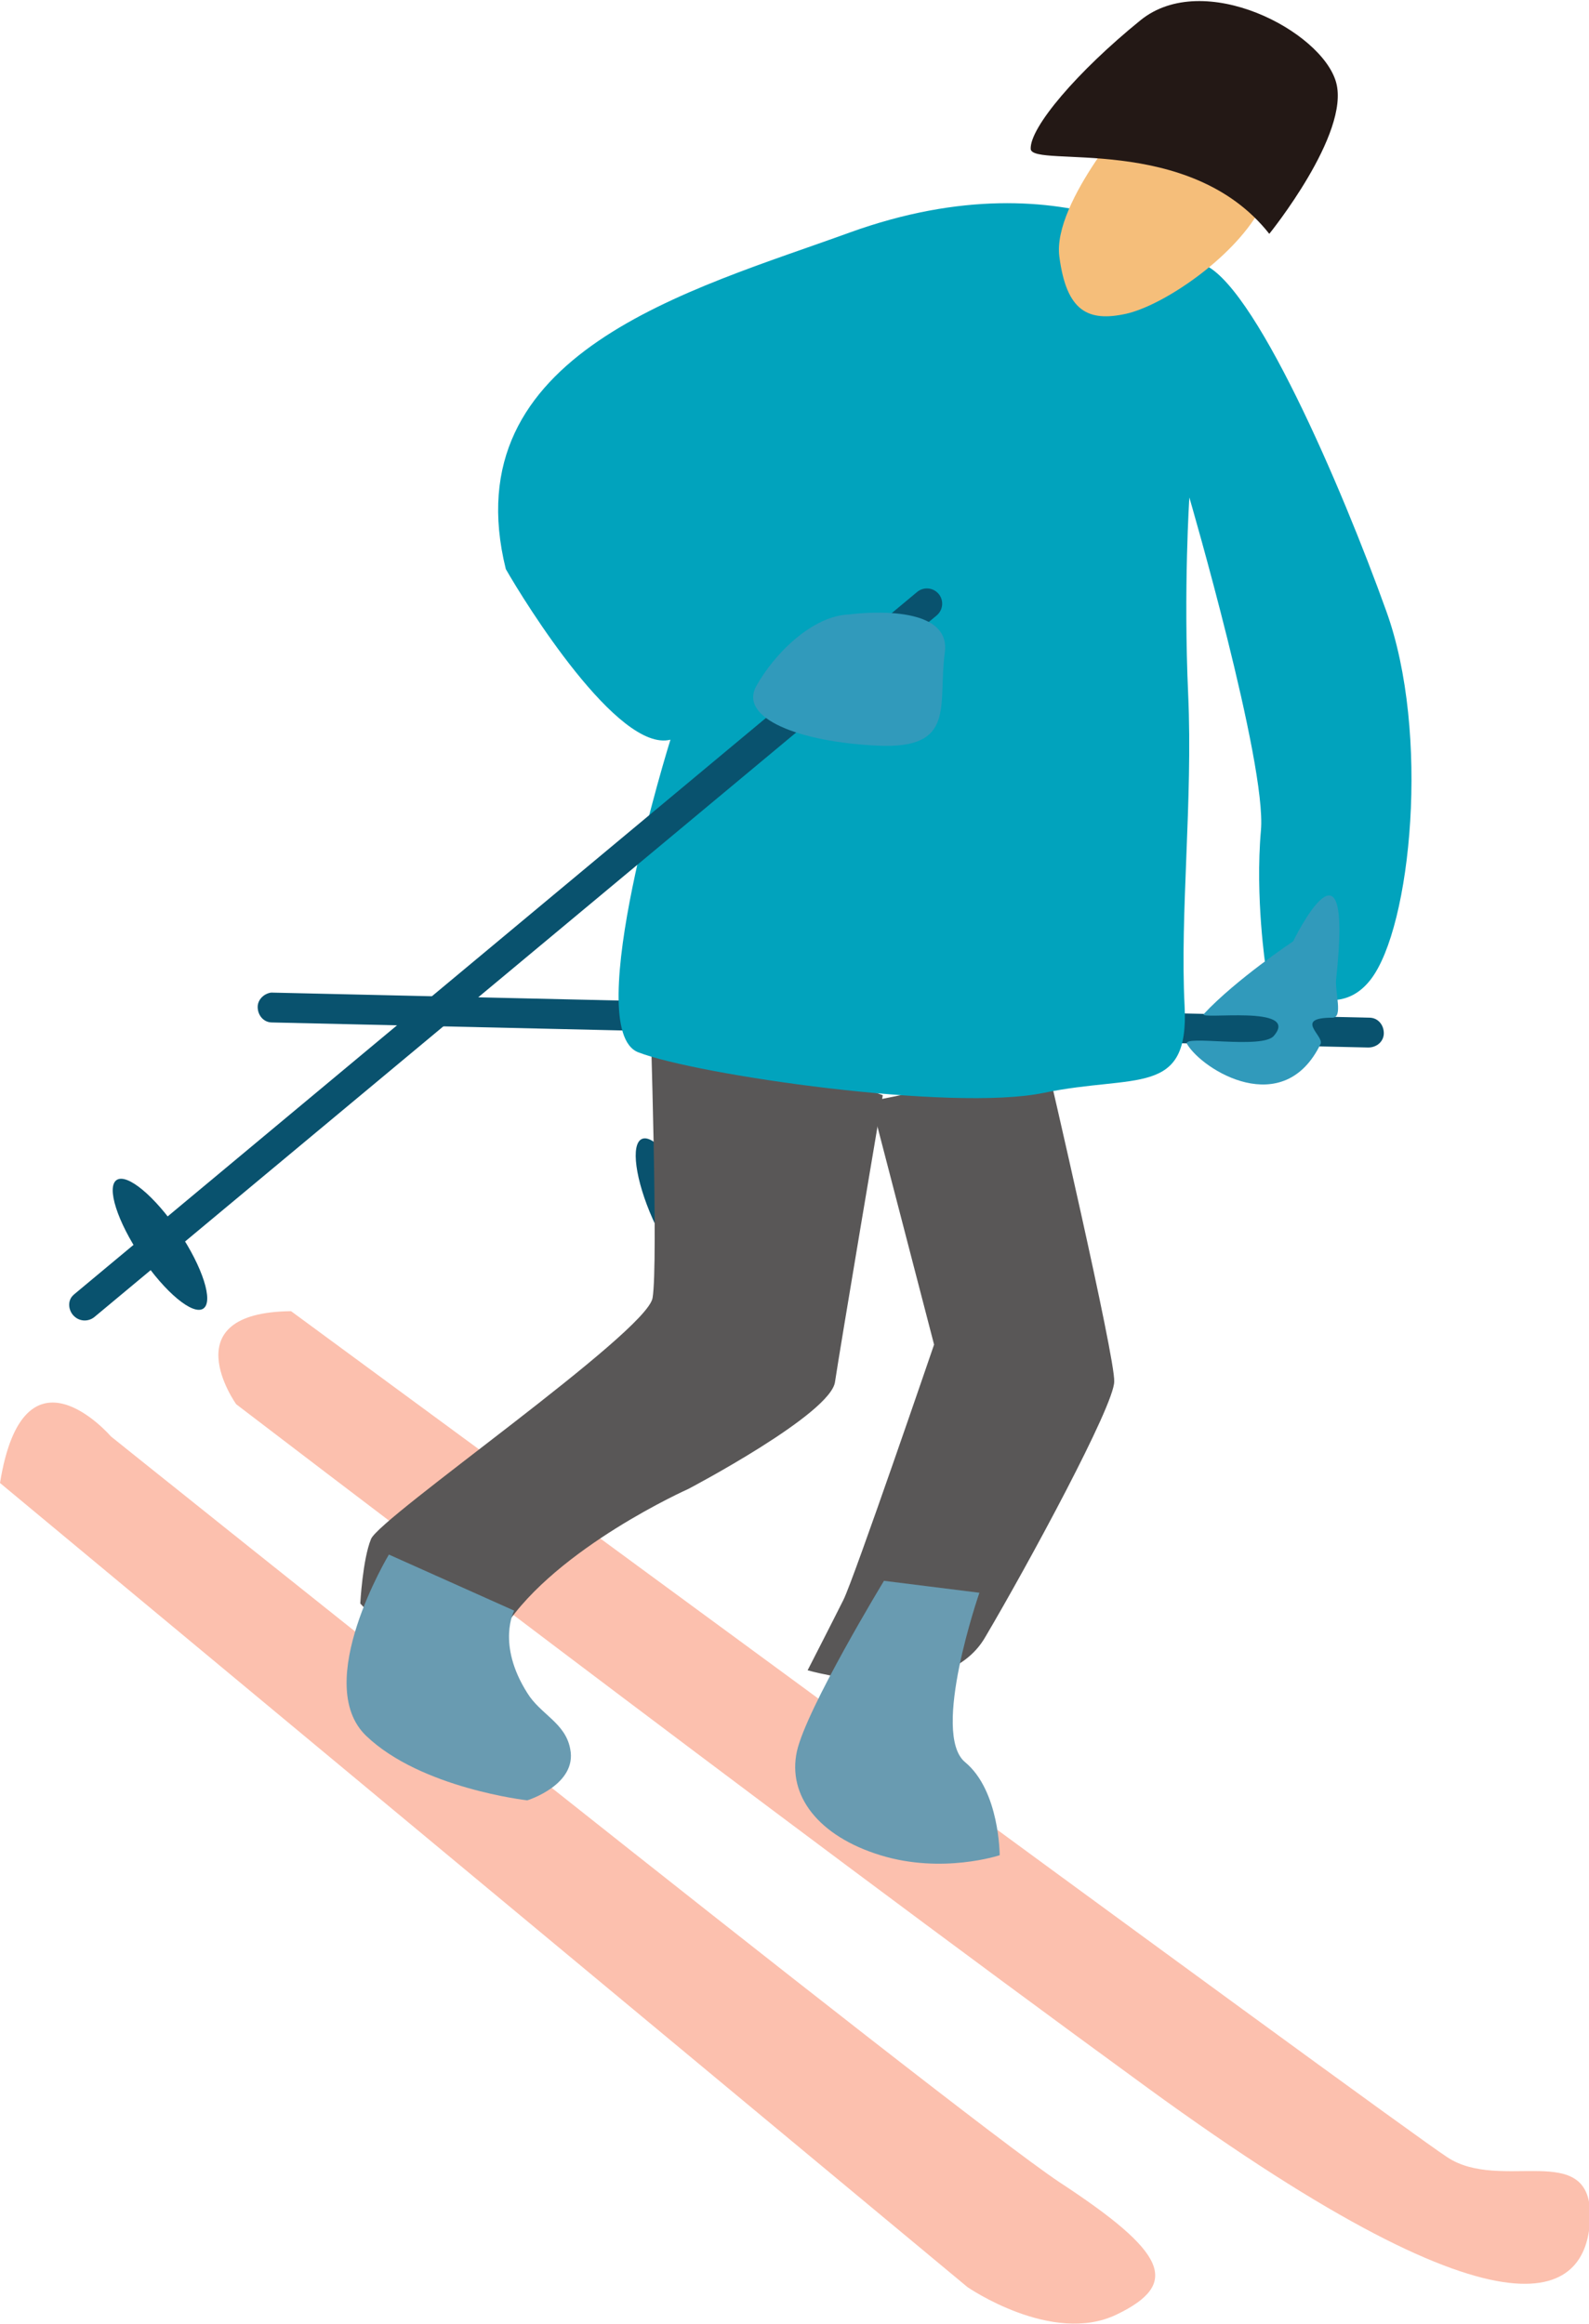 <?xml version="1.0" encoding="utf-8"?>
<!-- Generator: Adobe Illustrator 26.0.1, SVG Export Plug-In . SVG Version: 6.00 Build 0)  -->
<svg version="1.1" id="レイヤー_1" xmlns="http://www.w3.org/2000/svg" xmlns:xlink="http://www.w3.org/1999/xlink" x="0px"
	 y="0px" width="133.2px" height="194.8px" viewBox="0 0 133.2 194.8" style="enable-background:new 0 0 133.2 194.8;"
	 xml:space="preserve">
<style type="text/css">
	.st0{fill:#FFFFFF;}
	.st1{fill:#3170C3;}
	.st2{fill:#007591;}
	.st3{fill:#F2FF00;}
	.st4{fill:none;stroke:#3170C3;stroke-width:4.75;stroke-linejoin:round;stroke-miterlimit:10;}
	.st5{fill:#FFFFFF;stroke:#3170C3;stroke-width:4.75;stroke-linejoin:round;stroke-miterlimit:10;}
	.st6{fill:none;stroke:#3170C3;stroke-width:6.333;stroke-linecap:round;stroke-miterlimit:10;}
	.st7{fill:none;stroke:#3170C3;stroke-width:3.816;stroke-linecap:round;stroke-linejoin:round;stroke-miterlimit:10;}
	.st8{fill:none;stroke:#3170C3;stroke-miterlimit:10;}
	.st9{fill:#FFD108;}
	.st10{fill:#80CFE3;}
	.st11{fill:#5C7F2A;}
	.st12{fill:#374C19;}
	.st13{fill:#727171;}
	.st14{fill:#C8E5E5;}
	.st15{fill:#7FB4B8;}
	.st16{fill:none;}
	.st17{fill:#ECF2F2;}
	.st18{fill:#818C53;}
	.st19{fill:#F2F2F2;}
	.st20{fill:#74814A;}
	.st21{fill:#412A0D;}
	.st22{fill:#1A1A1A;}
	.st23{fill:#09526E;}
	.st24{fill:#01A3BD;}
	.st25{fill:#F5BE7A;}
	.st26{fill:#231815;}
	.st27{fill:#319ABB;}
	.st28{fill:#808080;}
	.st29{fill:#3E3A39;}
	.st30{fill:#FCC0AE;}
	.st31{fill:#FF0012;}
	.st32{fill:#073B66;}
	.st33{fill:#9BC11D;}
	.st34{fill:#F18700;}
	.st35{fill:#D81829;}
	.st36{fill:#4396C0;}
	.st37{fill:#888888;}
	.st38{fill:#F0FFFF;}
	.st39{fill:#7F4F21;}
	.st40{fill:#699BB1;}
	.st41{fill:#F7B52D;}
	.st42{fill:#E95514;}
	.st43{fill:#DCE9ED;}
	.st44{fill:#DDEEEF;}
	.st45{fill:#F29700;}
	.st46{fill:none;stroke:#000000;stroke-width:1.857;stroke-miterlimit:10;}
	.st47{fill:none;stroke:#000000;stroke-width:1.135;stroke-miterlimit:10;}
	.st48{fill:#78526E;}
	.st49{fill:#8ECCFF;}
	.st50{fill:#DA94DE;}
	.st51{fill:#FB6D34;}
	.st52{fill:#9ED0DE;}
	.st53{fill:#595757;}
	.st54{fill:#BEAAA9;}
	.st55{fill:#F9C144;}
	.st56{fill:#008486;}
	.st57{fill:#E8C98B;}
	.st58{fill:#B4B4B5;}
	.st59{fill-rule:evenodd;clip-rule:evenodd;fill:#E31E20;}
	.st60{fill-rule:evenodd;clip-rule:evenodd;fill:#FFFFFF;}
</style>
<g>
	<path class="st30" d="M0,124.3l81.1,67.4c0,0,7.1,4.9,12.5,2.3c5.4-2.6,4.2-5.2-4.8-11.1c-9-6-79.5-62.5-79.5-62.5S2,111.9,0,124.3
		z"/>
	<path class="st30" d="M24.4,109.9c0,0,92.3,67.9,96.9,70.9c4.5,3,12-1.5,12,4.9c-0.1,6.5-5.8,12.1-37.1-10.7s-76.4-57.3-76.4-57.3
		S14.3,110,24.4,109.9z"/>
	
		<ellipse transform="matrix(0.914 -0.407 0.407 0.914 -36.366 31.681)" class="st23" cx="56.4" cy="101.4" rx="1.9" ry="6.5"/>
	
		<ellipse transform="matrix(0.829 -0.559 0.559 0.829 -56.003 25.32)" class="st23" cx="13.4" cy="104.3" rx="1.9" ry="6.5"/>
	<path class="st53" d="M73,92.3l5.3,20.4c0,0-6.7,19.6-7.6,21.4c-0.9,1.8-3,5.9-3,5.9s11.4,3.3,14.9-2.8
		c3.6-6.1,10.8-19.4,10.8-21.4c0.1-2-5.6-26.5-5.6-26.5L73,92.3z"/>
	<path class="st53" d="M54.5,84.6c0,0,0.7,21.4,0.2,24.2c-0.5,2.9-22.9,18.4-23.6,20.2c-0.7,1.7-0.9,5.4-0.9,5.4s7.7,8.7,12.1,2
		s15.4-11.6,15.4-11.6s12-6.3,12.3-9c0.4-2.7,4-24,4-24L54.5,84.6z"/>
	<path class="st40" d="M32.6,130.3c0,0-6.5,10.8-1.9,15.2s13.5,5.4,13.5,5.4s4.2-1.3,3.6-4.3c-0.4-2.2-2.5-2.9-3.6-4.7
		c-2.6-4.1-1.1-6.9-1.1-6.9L32.6,130.3z"/>
	<path class="st40" d="M74.1,132.5c0,0-6.5,10.7-7.3,14.3c-0.8,3.7,1.8,7.1,7,8.7c5.2,1.6,10,0,10,0s0-5.4-2.9-7.8
		s1.2-14.2,1.2-14.2L74.1,132.5z"/>
	<path class="st23" d="M22.7,83.2c0.1,0,0.1,0,0.2,0l91.9,2.1c0.7,0,1.2,0.6,1.2,1.3c0,0.7-0.6,1.2-1.3,1.2l-91.9-2.1
		c-0.7,0-1.2-0.6-1.2-1.3C21.6,83.8,22.1,83.3,22.7,83.2z"/>
	<path class="st24" d="M100.7,22.1c0,0-10.7-9.4-29.5-2.6c-13.2,4.8-33.3,10-28.8,28.2C44,50.5,51.8,63.1,56.2,62
		c0,0-7.6,24.3-2.7,26.2s26.3,5,34,3.4s12.2,0.4,11.8-7.3s0.7-17.2,0.3-26.1s0.1-16.5,0.1-16.5s6.5,22.3,6,27.9
		c-0.5,5.6,0.4,11.5,0.4,11.5s5.4,5.4,8.8,1c3.4-4.4,5-20.7,1.3-30.9C112.5,40.9,105,23.4,100.7,22.1z"/>
	<path class="st25" d="M95.4,8.9c0,0-7.2,8-6.6,12.6s2.4,5.5,5.6,4.8c3.1-0.7,8.9-4.6,11.2-8.7C107.9,13.5,95.4,8.9,95.4,8.9z"/>
	<path class="st26" d="M106.4,19.6c0,0,6.8-8.4,5.6-12.7s-11.1-9.5-16.4-5.2c-5.3,4.3-9.3,9-9.2,10.8
		C86.6,14.1,99.7,11.1,106.4,19.6z"/>
	<path class="st23" d="M6.1,108.6c0,0,0.1-0.1,0.1-0.1l70.7-58.9c0.5-0.4,1.3-0.4,1.8,0.2c0.4,0.5,0.4,1.3-0.2,1.8L7.9,110.4
		c-0.5,0.4-1.3,0.4-1.8-0.2C5.7,109.7,5.7,109,6.1,108.6z"/>
	<path class="st27" d="M108.4,78.9c0,0-4.8,3.2-7.5,6.1c-0.4,0.5,8.1-0.8,5.9,1.8c-0.9,1.2-7.7-0.1-7.3,0.7c1.3,2.2,8.1,6.4,11.2,0
		c0.3-0.7-2.3-2.2,1-2.2c0.9,0,0.2-2.1,0.3-3.2C113.5,68.4,108.4,78.9,108.4,78.9z"/>
	<path class="st27" d="M71.2,51.5c0,0,8.6-1.2,8,3.2s1,8.1-5.6,7.8s-11.7-2.3-10.2-5C64.9,54.8,68.1,51.6,71.2,51.5z"/>
</g>
</svg>
